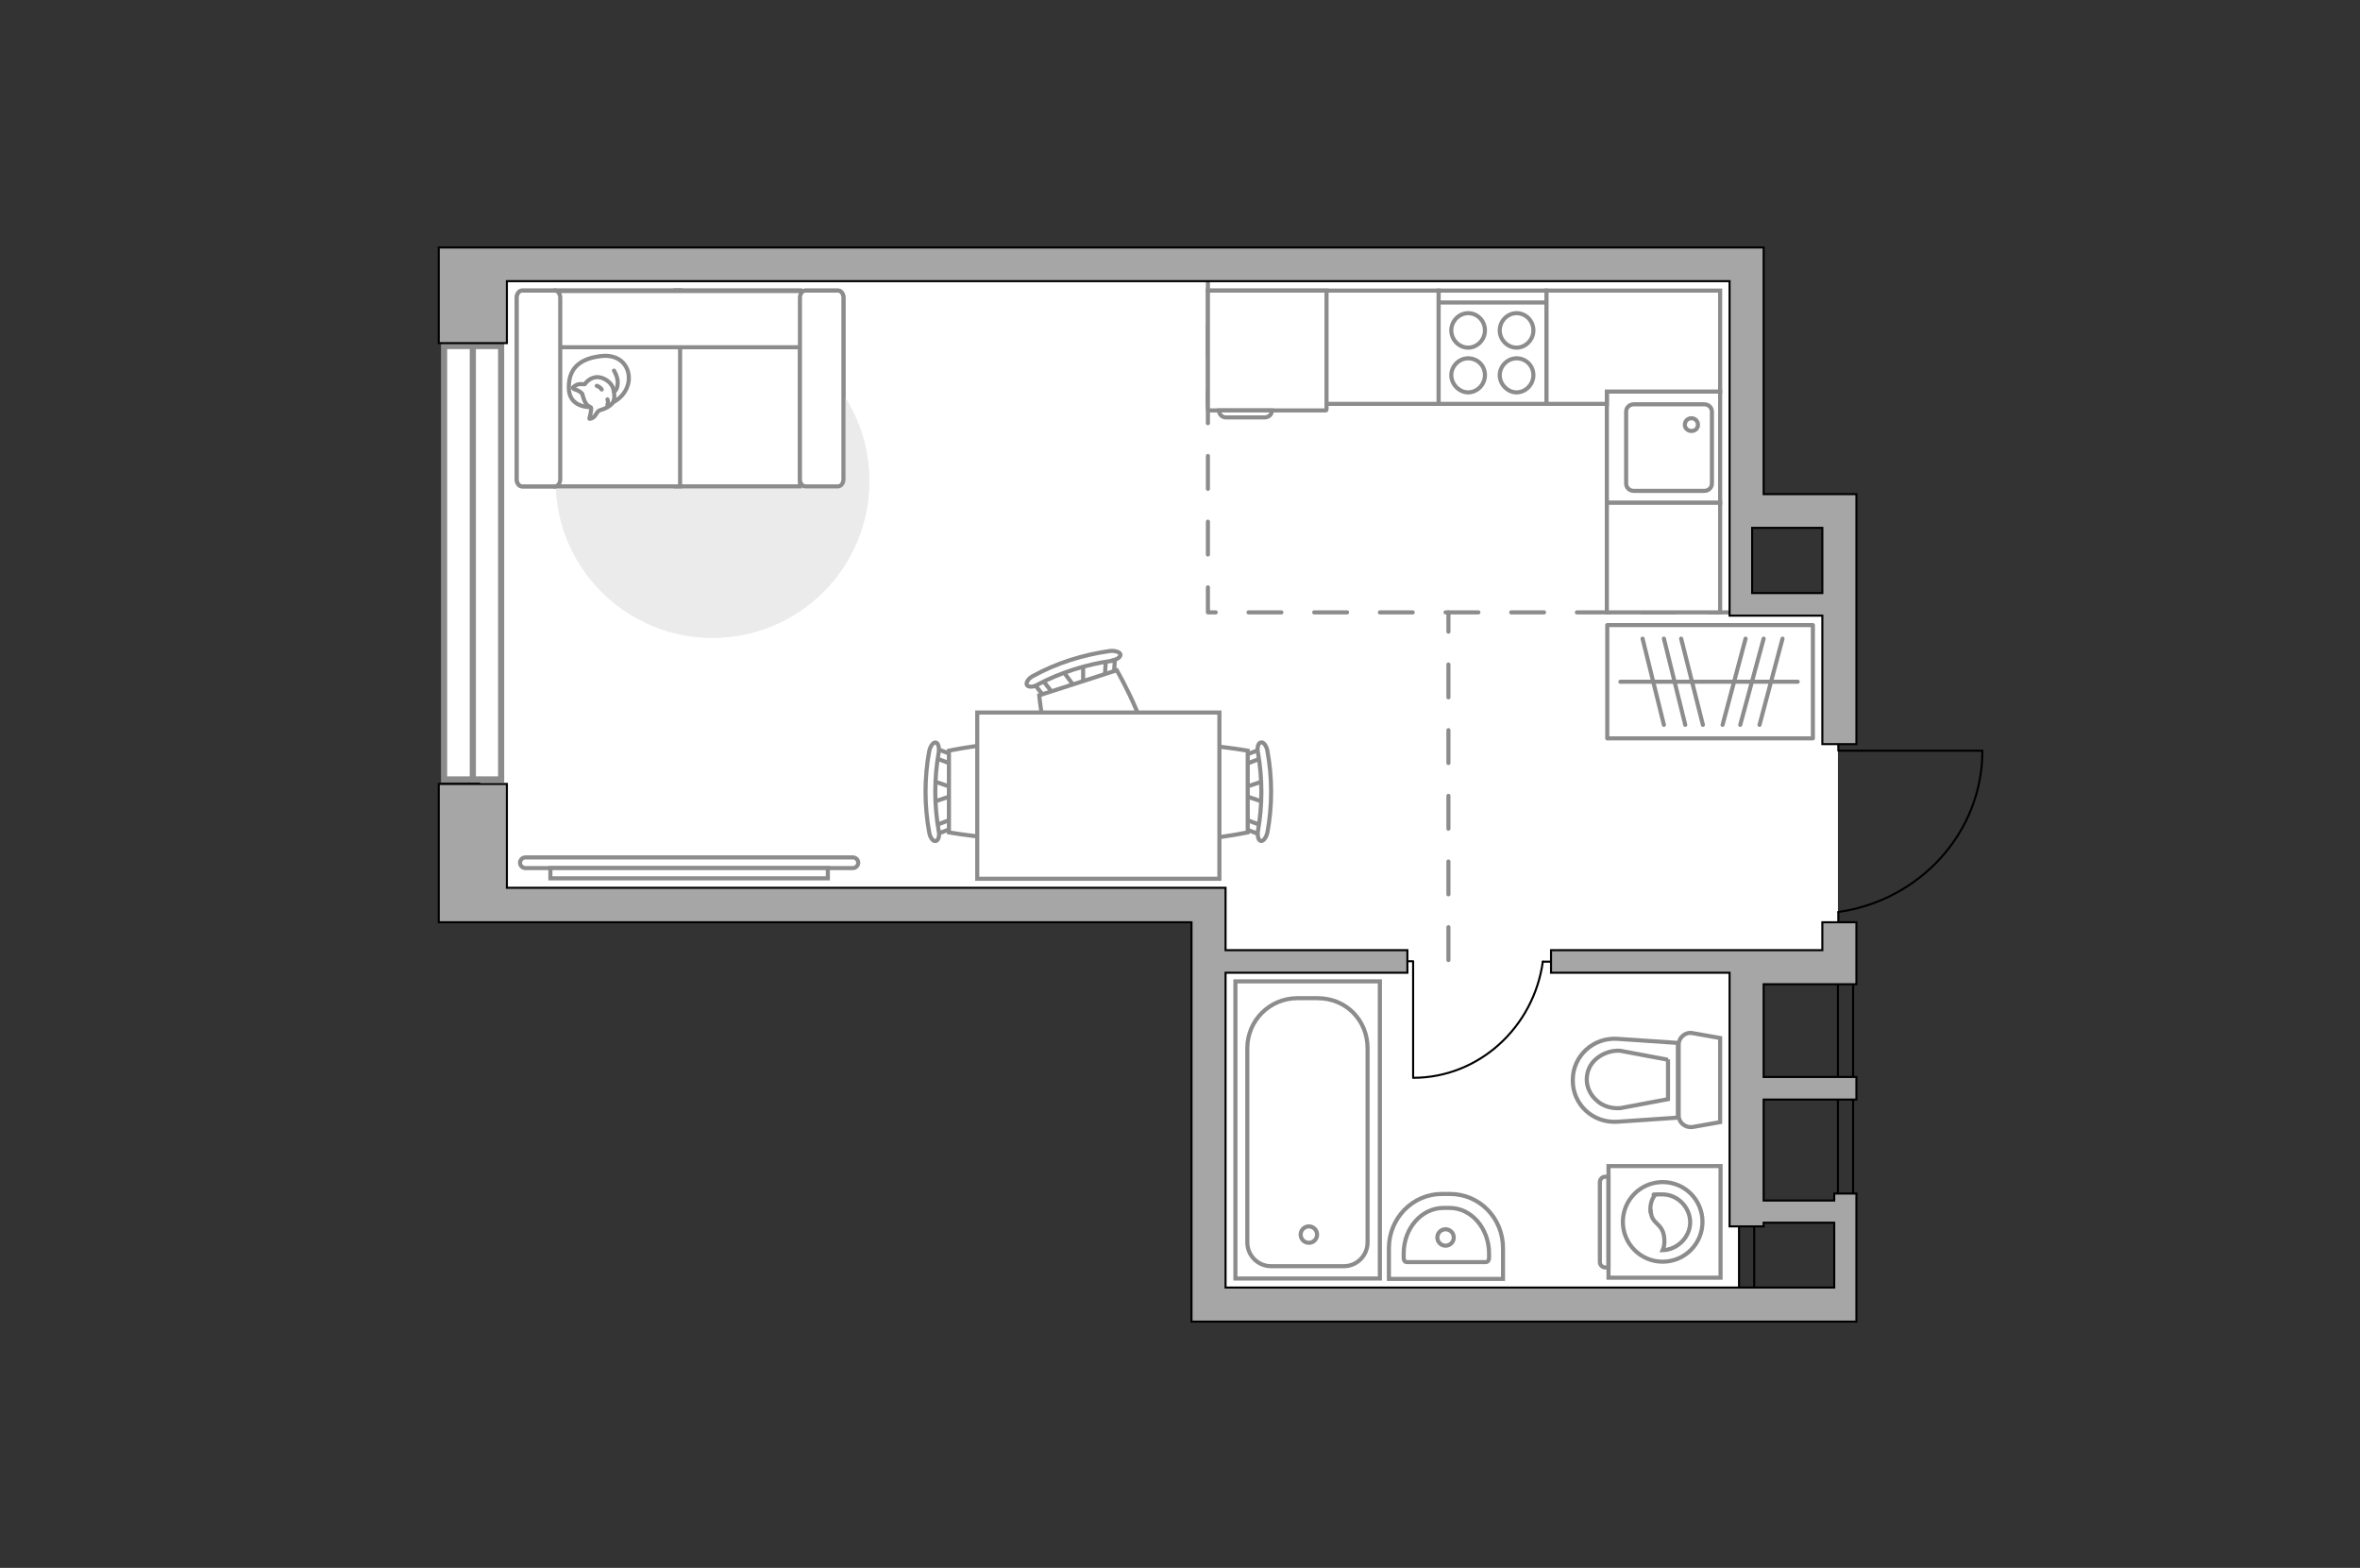 <?xml version="1.0" encoding="UTF-8"?>
<svg id="_Слой_1" data-name="Слой_1" xmlns="http://www.w3.org/2000/svg" version="1.1" viewBox="0 0 575 382">
  <rect x="0" y="0" width="575" height="382" fill="#333333" stroke="none"/>
  <!-- Generator: Adobe Illustrator 29.2.1, SVG Export Plug-In . SVG Version: 2.1.0 Build 116)  -->
  <defs>
    <style>
      .st0, .st1, .st2, .st3, .st4, .st5 {
        fill: #fff;
      }

      .st6 {
        fill: #a6a6a6;
      }

      .st6, .st1, .st2, .st3, .st4, .st7 {
        stroke-miterlimit: 10;
      }

      .st6, .st1, .st8 {
        stroke: #000;
      }

      .st6, .st8 {
        stroke-width: .5px;
      }

      .st2, .st3, .st4, .st5, .st9, .st10, .st7 {
        stroke: #8c8c8c;
      }

      .st2, .st8, .st5, .st9, .st10 {
        stroke-linecap: round;
      }

      .st2, .st7 {
        stroke-width: 1.5px;
      }

      .st4 {
        fill-opacity: .1;
        fill-rule: evenodd;
      }

      .st8, .st5, .st9, .st10 {
        stroke-linejoin: round;
      }

      .st8, .st9, .st10, .st7 {
        fill: none;
      }

      .st11 {
        fill: #ebebeb;
      }

      .st10 {
        stroke-dasharray: 8;
      }
    </style>
  </defs>
  <g id="bg">
    <polygon class="st0" points="117.4 220.5 293.8 220.5 293.8 317.9 425.6 317.9 423.7 313.7 423.7 296.2 423.7 235.7 447.8 235.7 447.8 175.7 447.8 147.3 424.2 147.3 424.2 66.2 115.2 66.2 117.4 220.5"/>
  </g>
  <g id="windows">
    <g>
      <rect class="st2" x="108.2" y="84.3" width="13.9" height="105.6"/>
      <line class="st7" x1="115.2" y1="190.5" x2="115.2" y2="84.8"/>
    </g>
  </g>
  <g id="plan">
    <polyline class="st10" points="424.2 149.2 294.3 149.2 294.3 65.7"/>
    <line class="st10" x1="352.9" y1="233.9" x2="352.9" y2="149.2"/>
    <rect class="st8" x="423.7" y="292.4" width="3.7" height="25.4"/>
    <rect class="st8" x="447.8" y="235.6" width="3.7" height="61.9"/>
    <g>
      <path class="st6" d="M123.5,68.5h297.9v60.1h0v21.4h22.6v31.3h8.3v-56.3h0v-4.6h-22.6v-60.1H106.9v23.3h16.6v-15.1ZM426.9,144.5v-15.9h17.1v15.9h-17.1Z"/>
      <polygon class="st6" points="452.3 313.7 452.3 290.8 446.9 290.8 446.9 292.5 429.7 292.5 429.7 267.9 452.3 267.9 452.3 262.4 429.7 262.4 429.7 239.8 452.3 239.8 452.3 233.9 452.3 233.9 452.3 224.7 444 224.7 444 231.5 425.1 231.5 425.1 231.5 424.8 231.5 421.4 231.5 377.9 231.5 377.9 237 421.4 237 421.4 298.8 429.7 298.8 429.7 297.9 446.9 297.9 446.9 313.7 298.6 313.7 298.6 237 342.9 237 342.9 231.5 298.6 231.5 298.6 224.7 298.6 224.7 298.6 216.3 123.5 216.3 123.5 191 106.9 191 106.9 224.7 116.5 224.7 116.5 224.7 290.3 224.7 290.3 315 290.3 315 290.3 322 452.3 322 452.3 313.7 452.3 313.7"/>
    </g>
    <g id="Group_34">
      <path id="Vector_158" class="st8" d="M482.9,182.9h-35v-1.5"/>
      <path id="Vector_159" class="st8" d="M447.9,224.6v-2.4"/>
      <path id="Vector_160" class="st8" d="M447.9,222.2c19.8-2.8,35.1-19.3,35.1-39.3"/>
    </g>
    <g>
      <path id="Vector_142" class="st3" d="M350.5,98.4h26.3v-27.6h-26.3v27.6Z"/>
      <g id="Group_28">
        <g id="Group_29">
          <path id="Vector_143" class="st3" d="M369.5,87.3c-2.2,0-4.1,1.9-4.1,4.1s1.9,4.2,4.1,4.2,4.1-1.9,4.1-4.2-1.8-4.1-4.1-4.1Z"/>
          <path id="Vector_144" class="st3" d="M369.5,76.3c-2.2,0-4.1,1.9-4.1,4.2s1.9,4.2,4.1,4.2,4.1-1.9,4.1-4.2-1.8-4.2-4.1-4.2Z"/>
        </g>
        <g id="Group_30">
          <path id="Vector_145" class="st3" d="M357.7,87.3c-2.2,0-4.1,1.9-4.1,4.1s1.9,4.2,4.1,4.2,4.1-1.9,4.1-4.2-1.8-4.1-4.1-4.1Z"/>
          <path id="Vector_146" class="st3" d="M357.7,76.3c-2.2,0-4.1,1.9-4.1,4.2s1.9,4.2,4.1,4.2,4.1-1.9,4.1-4.2-1.8-4.2-4.1-4.2Z"/>
        </g>
      </g>
      <path id="Vector_147" class="st3" d="M376.8,73.7h-26"/>
    </g>
    <g>
      <g id="Group_27">
        <path id="Vector_140" class="st3" d="M391.5,95.4v27.1h27.6v-27.1h-27.6Z"/>
      </g>
      <path id="Vector_141" class="st3" d="M417.1,117.8v-17.5c0-1-.8-1.8-1.9-1.8h-17.1c-1.1,0-1.9.8-1.9,1.8v17.5c0,1,.8,1.8,1.9,1.8h17.1c1.1,0,1.9-.8,1.9-1.8Z"/>
      <path id="Vector_139" class="st3" d="M410.5,103.5c0-.9.7-1.6,1.6-1.6s1.6.7,1.6,1.6-.7,1.5-1.6,1.5-1.6-.7-1.6-1.5Z"/>
    </g>
    <g>
      <path id="wc" class="st3" d="M394.7,270.1"/>
      <g id="Group_26">
        <path id="Vector_130" class="st3" d="M409,271.7v-17.2c0-1.7,1.6-3.1,3.3-2.8l6.8,1.2v20.5l-6.8,1.2c-1.7.2-3.3-1.1-3.3-2.8h0Z"/>
        <path id="Vector_131" class="st3" d="M383.2,263.1c0-5.8,5-10.4,10.9-10l14.7,1v18.2l-14.7,1c-6,.4-10.9-4.2-10.9-10v-.2Z"/>
        <path id="Vector_132" class="st3" d="M406.4,258.2l-11.7-2.2c-2.1-.1-4.1.6-5.7,1.9s-2.4,3.2-2.4,5.1.9,3.8,2.4,5.1c1.5,1.4,3.5,2,5.7,1.9l11.7-2.2v-9.7h0Z"/>
      </g>
    </g>
    <g>
      <g>
        <path id="Vector_135" class="st3" d="M336.2,239.1v72.4h-35.2v-72.4h35.2Z"/>
        <path id="Vector_136" class="st3" d="M316.2,243.2h4.8c7.1,0,12.2,5.5,12.2,12.2v47.3c0,3.2-2.6,5.8-5.8,5.8h-17.7c-3.2,0-5.8-2.6-5.8-5.8v-47.3c0-6.8,5.5-12.2,12.2-12.2h0Z"/>
      </g>
      <circle class="st3" cx="318.9" cy="300.8" r="2"/>
    </g>
    <g>
      <path id="Vector_134" class="st3" d="M351.3,290.9h2c7.2,0,12.9,5.9,12.9,13.2v7.5h-27.8v-7.5c0-7.3,5.8-13.2,12.9-13.2Z"/>
      <path id="Vector_133" class="st3" d="M351.7,294.3h1.5c5.3,0,9.6,5,9.6,11.1v1.1c0,.5-.3,1-.8,1h-19.2c-.5,0-.8-.4-.8-1v-1.1c0-6.2,4.4-11.1,9.7-11.1h0Z"/>
      <circle class="st3" cx="352.2" cy="301.5" r="2"/>
    </g>
  </g>
  <g id="furniture">
    <g id="Group_341">
      <path id="Vector_1581" class="st8" d="M344.3,262.4v-28.2h-1.2"/>
      <path id="Vector_1591" class="st8" d="M377.8,234.3h-1.9"/>
      <path id="Vector_1601" class="st8" d="M375.9,234.3c-2.2,15.9-15.5,28.3-31.6,28.3"/>
    </g>
    <g>
      <g>
        <path class="st3" d="M391.9,284.1v27.2h27.3v-27.2h-27.3Z"/>
        <path class="st4" d="M389.8,288v19.5c0,.7.6,1.3,1.3,1.3h.8v-22.1h-.8c-.7,0-1.3.6-1.3,1.3h0Z"/>
      </g>
      <circle class="st3" cx="405.1" cy="297.7" r="9.7"/>
      <path class="st3" d="M402.2,295.1c.2,3.4,3,2.7,3.3,6.7.1,1.3-.1,2.1-.4,2.8,3.6-.1,6.7-3.2,6.7-6.8s-3-6.8-6.8-6.8-1.2.1-1.8.2c-.6.7-1.2,2.1-1.1,3.9h0Z"/>
    </g>
    <path id="Vector" class="st11" d="M173.6,155.4c21.1,0,38.2-17.1,38.2-38.2s-17.1-38.2-38.2-38.2-38.2,17.1-38.2,38.2,17.1,38.2,38.2,38.2Z"/>
    <g>
      <g id="Group_2">
        <g id="Group_3">
          <path id="Vector_10" class="st3" d="M308.1,195.5l-5.6-1.9v-1.5l5.6-1.9v5.3h0Z"/>
        </g>
        <g id="Group_4">
          <path id="Vector_11" class="st3" d="M302.7,185c0-.5.3-.9.6-1l4.5-1.7c.4-.2.8.2.9.8s-.2,1.2-.5,1.3l-4.5,1.7c-.4.2-.8-.2-.9-.8-.1-.1-.1-.2-.1-.3Z"/>
        </g>
        <g id="Group_5">
          <path id="Vector_12" class="st3" d="M302.7,200.8v-.3c.1-.6.5-.9.9-.8l4.5,1.7c.4.2.7.8.5,1.4-.1.6-.5.9-.9.8l-4.5-1.7c-.2-.2-.5-.6-.5-1.1h0Z"/>
        </g>
        <path id="Vector_13" class="st3" d="M280.7,202.8c-3.5-3.5-3.5-16.4,0-19.9s23.3,0,23.3,0v19.9s-19.2,4.1-23.3,0Z"/>
        <path id="Vector_14" class="st3" d="M306.5,202.4c1.1-6.2,1.1-12.7,0-19-.3-1.3.1-2.4.7-2.5.6-.2,1.4.8,1.6,2.1,1.2,6.5,1.2,13.3,0,19.8-.3,1.3-1,2.2-1.6,2.1-.6-.1-.9-1.3-.7-2.5h0Z"/>
      </g>
      <g id="Group_21">
        <g id="Group_31">
          <path id="Vector_101" class="st3" d="M263.9,161.7v5.9l-1.5.5-3.5-4.7,5-1.6h0Z"/>
        </g>
        <g id="Group_41">
          <path id="Vector_111" class="st3" d="M255.5,170c-.5.2-1,0-1.1-.3l-3-3.8c-.3-.4,0-.8.5-1.1s1.2-.2,1.4,0l3,3.8c.3.4,0,.8-.5,1.1,0,.1-.1.2-.2.2h0Z"/>
        </g>
        <g id="Group_51">
          <path id="Vector_121" class="st3" d="M270.5,165.2h-.3c-.6.2-1.1-.1-1-.6l.3-4.8c0-.5.5-.9,1.2-.9s1.1.2,1,.7l-.3,4.8c0,.3-.4.7-.9.8h0Z"/>
        </g>
        <path id="Vector_1311" data-name="Vector_131" class="st3" d="M279.2,185.5c-2.3,4.4-14.5,8.4-18.9,6.1-5.2-2.7-7.1-22.2-7.1-22.2l18.9-6.1s9.8,17,7.1,22.2Z"/>
        <path id="Vector_1411" data-name="Vector_141" class="st3" d="M270.9,161c-6.3.9-12.4,2.8-18.1,5.8-1.1.7-2.3.6-2.6.1s.3-1.6,1.5-2.2c5.8-3.2,12.3-5.2,18.8-6.1,1.3-.1,2.4.3,2.5.9,0,.6-.9,1.3-2.2,1.4h.1Z"/>
      </g>
      <g id="Group_22">
        <g id="Group_32">
          <path id="Vector_102" class="st3" d="M227.1,190.2l5.6,1.9v1.5l-5.6,1.9v-5.3h0Z"/>
        </g>
        <g id="Group_42">
          <path id="Vector_112" class="st3" d="M232.6,200.8c0,.5-.3.9-.6,1l-4.5,1.7c-.4.2-.8-.2-.9-.8-.1-.6.2-1.2.5-1.3l4.5-1.7c.4-.2.8.2.9.8.1.1.1.2.1.3Z"/>
        </g>
        <g id="Group_52">
          <path id="Vector_122" class="st3" d="M232.6,185v.3c-.1.6-.5.9-.9.8l-4.5-1.7c-.4-.2-.7-.8-.5-1.4.1-.6.5-.9.9-.8l4.5,1.7c.2.2.5.6.5,1.1h0Z"/>
        </g>
        <path id="Vector_1321" data-name="Vector_132" class="st3" d="M254.5,182.9c3.5,3.5,3.5,16.4,0,19.9s-23.3,0-23.3,0v-19.9s19.2-4.1,23.3,0Z"/>
        <path id="Vector_1421" data-name="Vector_142" class="st3" d="M228.7,183.4c-1.1,6.2-1.1,12.7,0,19,.3,1.3-.1,2.4-.7,2.5-.6.2-1.4-.8-1.6-2.1-1.2-6.5-1.2-13.3,0-19.8.3-1.3,1-2.2,1.6-2.1.6.1.9,1.3.7,2.5h0Z"/>
      </g>
      <path id="Vector_35" class="st3" d="M297.1,173.6v40.5h-59v-40.5h59Z"/>
    </g>
    <g>
      <path id="Vector_55" class="st3" d="M194.9,70.8h-30.3v47.7h30.3v-47.7Z"/>
      <path id="Vector_56" class="st3" d="M165.7,70.8h-30.3v47.7h30.3v-47.7Z"/>
      <path id="Vector_57" class="st3" d="M200.2,84.6l2.8-13.7h-71.9v13.7h69.1Z"/>
      <path id="Vector_58" class="st3" d="M194.9,72.5v44.3c0,.9.6,1.7,1.3,1.7h8c.7,0,1.3-.8,1.3-1.7v-44.3c0-.9-.6-1.7-1.3-1.7h-8c-.7,0-1.3.8-1.3,1.7Z"/>
      <path id="Vector_59" class="st3" d="M125.9,72.5v44.3c0,.9.6,1.7,1.3,1.7h8c.7,0,1.3-.8,1.3-1.7v-44.3c0-.9-.6-1.7-1.3-1.7h-8c-.7,0-1.3.8-1.3,1.7Z"/>
      <g>
        <path class="st5" d="M143.9,99.2s-5.1.2-5.3-4.4,2.2-7.3,7.5-8c5.3-.8,7.7,3,7,6.5-.8,3.6-4.2,5.9-9.2,5.9Z"/>
        <path class="st5" d="M141.9,96s-.5-.7-1.5-1-.8-.6-.8-.6c0,0,.9-1,2.2-.8.7,0,.7,0,.7,0,0,0,.9-1.5,2.7-1.7s3.7,1.3,4.1,2.5c.4,1.1.6,2.8,0,3.7-.6.9-2.1,1.6-3,1.8-.9.2-1.1,1.5-1.9,1.9-.8.4-.8.2-.8.2,0,0,.6-2.3.4-2.7-.3-.4-1.3,0-2.1-3.2h0Z"/>
        <path class="st5" d="M146.6,94.9s-.3-.6-1.2-.9"/>
        <path class="st5" d="M148,97.3s.3.7,0,1.3"/>
        <path class="st9" d="M149.6,95.4s.8-.2.9-2c.1-1.5-.9-3.1-.9-3.1"/>
      </g>
    </g>
    <g>
      <path class="st3" d="M128,211.5c-.7,0-1.3-.6-1.3-1.3s.6-1.3,1.3-1.3h79.8c.7,0,1.3.6,1.3,1.3s-.6,1.3-1.3,1.3h-79.8Z"/>
      <rect class="st3" x="134.1" y="211.5" width="67.6" height="2.5"/>
    </g>
    <rect class="st3" x="294.3" y="70.8" width="56.2" height="27.6"/>
    <polygon class="st3" points="419.1 70.8 391.5 70.8 388.9 70.8 376.8 70.8 376.8 98.4 391.5 98.4 391.5 95.4 419.1 95.4 419.1 70.8"/>
    <rect class="st3" x="391.5" y="122.5" width="27.6" height="26.7"/>
    <rect class="st9" x="391.6" y="152.3" width="50.1" height="27.6"/>
    <line class="st9" x1="424" y1="176.6" x2="429.7" y2="155.6"/>
    <line class="st9" x1="428.7" y1="176.6" x2="434.3" y2="155.6"/>
    <line class="st9" x1="419.7" y1="176.6" x2="425.3" y2="155.6"/>
    <line class="st9" x1="414.9" y1="176.6" x2="409.6" y2="155.6"/>
    <line class="st9" x1="410.6" y1="176.6" x2="405.4" y2="155.6"/>
    <line class="st9" x1="405.4" y1="176.6" x2="400.2" y2="155.6"/>
    <line class="st9" x1="438" y1="166.1" x2="394.8" y2="166.1"/>
    <g>
      <path id="Vector_8" class="st3" d="M294.6,100h28.4s.2,0,.2-.2v-29h-28.9v29s0,.2.2.2h0Z"/>
      <path id="Vector_9" class="st3" d="M309.8,100h-12.8c0,1,.8,1.7,1.7,1.7h9.4c1,0,1.8-.7,1.8-1.7h-.1Z"/>
    </g>
    <path id="Vector1" class="st11" d="M173.6,155.4c21.1,0,38.2-17.1,38.2-38.2s-17.1-38.2-38.2-38.2-38.2,17.1-38.2,38.2,17.1,38.2,38.2,38.2Z"/>
    <g>
      <path id="Vector_551" class="st3" d="M194.9,70.8h-30.3v47.7h30.3v-47.7Z"/>
      <path id="Vector_561" class="st3" d="M165.7,70.8h-30.3v47.7h30.3v-47.7Z"/>
      <path id="Vector_571" class="st3" d="M200.2,84.6l2.8-13.7h-71.9v13.7h69.1Z"/>
      <path id="Vector_581" class="st3" d="M194.9,72.5v44.3c0,.9.6,1.7,1.3,1.7h8c.7,0,1.3-.8,1.3-1.7v-44.3c0-.9-.6-1.7-1.3-1.7h-8c-.7,0-1.3.8-1.3,1.7Z"/>
      <path id="Vector_591" class="st3" d="M125.9,72.5v44.3c0,.9.6,1.7,1.3,1.7h8c.7,0,1.3-.8,1.3-1.7v-44.3c0-.9-.6-1.7-1.3-1.7h-8c-.7,0-1.3.8-1.3,1.7Z"/>
      <g>
        <path class="st5" d="M143.9,99.2s-5.1.2-5.3-4.4,2.2-7.3,7.5-8c5.3-.8,7.7,3,7,6.5-.8,3.6-4.2,5.9-9.2,5.9Z"/>
        <path class="st5" d="M141.9,96s-.5-.7-1.5-1-.8-.6-.8-.6c0,0,.9-1,2.2-.8.7,0,.7,0,.7,0,0,0,.9-1.5,2.7-1.7s3.7,1.3,4.1,2.5c.4,1.1.6,2.8,0,3.7-.6.9-2.1,1.6-3,1.8-.9.2-1.1,1.5-1.9,1.9-.8.4-.8.2-.8.2,0,0,.6-2.3.4-2.7-.3-.4-1.3,0-2.1-3.2h0Z"/>
        <path class="st5" d="M146.6,94.9s-.3-.6-1.2-.9"/>
        <path class="st5" d="M148,97.3s.3.7,0,1.3"/>
        <path class="st9" d="M149.6,95.4s.8-.2.9-2c.1-1.5-.9-3.1-.9-3.1"/>
      </g>
    </g>
  </g>
  <g id="points">
    <path id="k1" class="st6" d="M350.8,120.7"/>
    <path id="h1" class="st6" d="M402.8,202.5"/>
    <path id="s1" class="st6" d="M361.7,274.6"/>
    <path id="r1" class="st6" d="M231.2,139.3"/>
    <path id="g1" class="st1" d="M419.1,165.3"/>
  </g>
</svg>